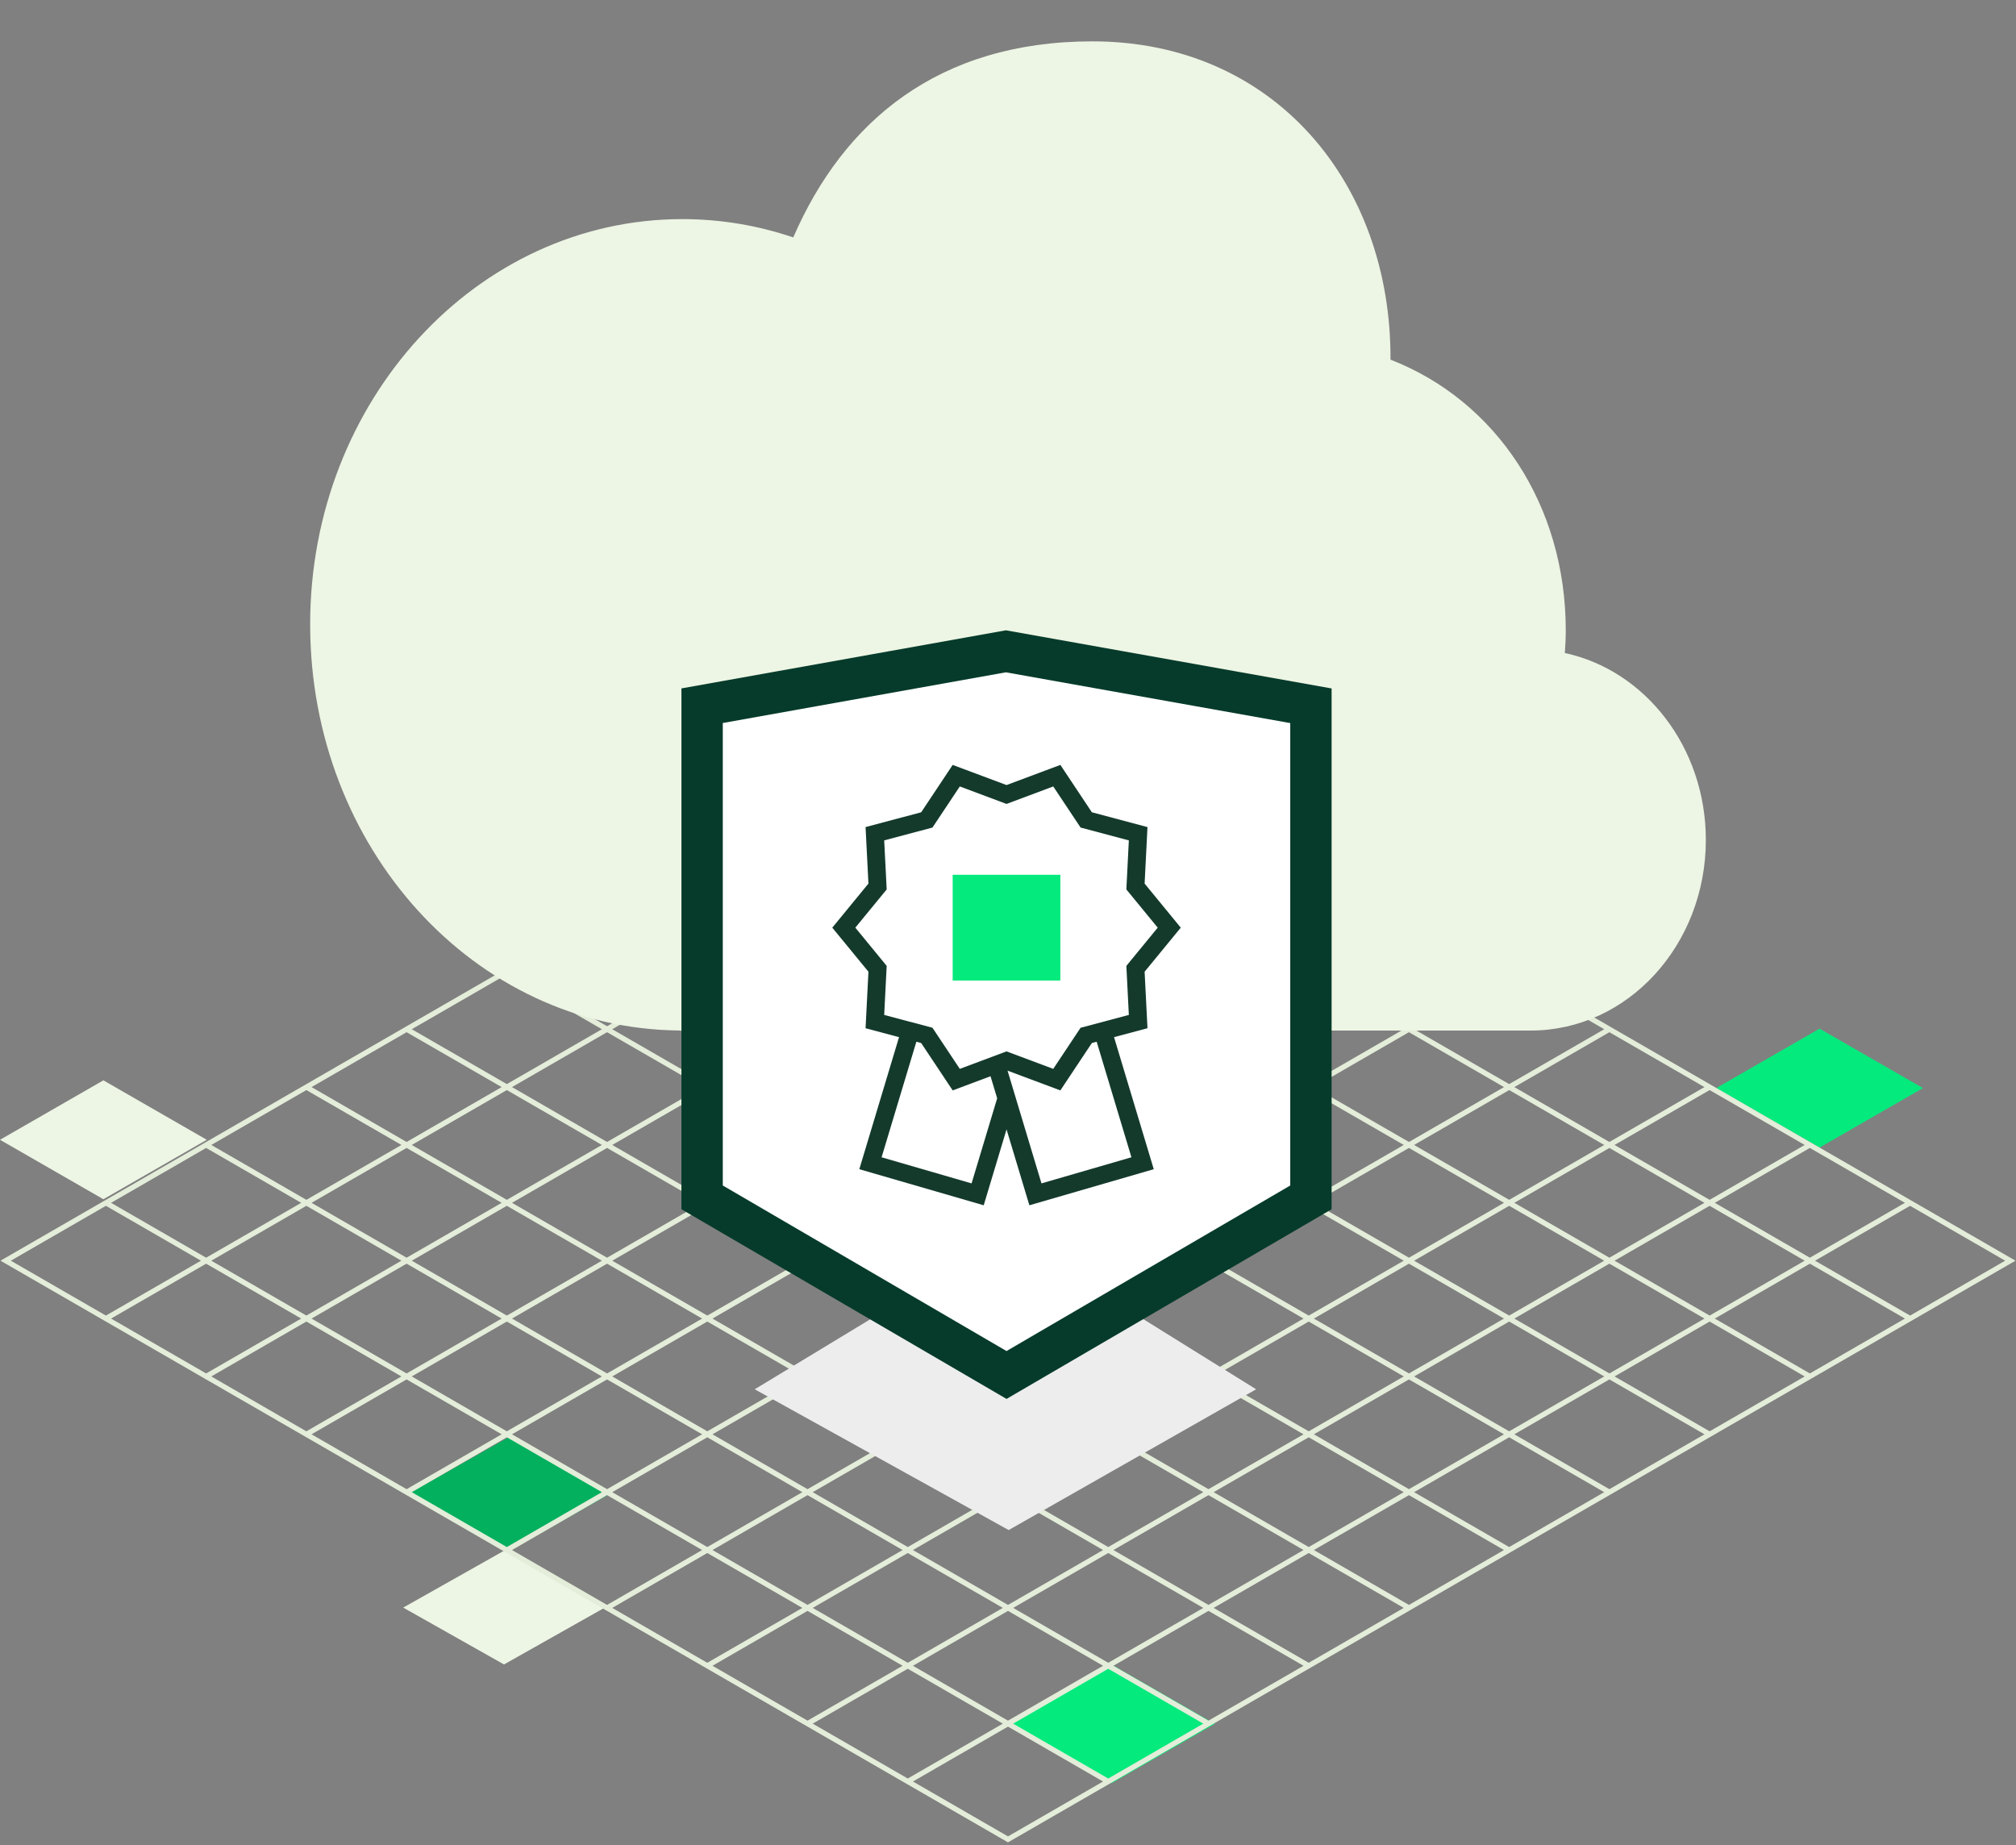 <svg width="390" height="357" viewBox="0 0 390 357" fill="none" xmlns="http://www.w3.org/2000/svg">
<rect x="0" y="0" width="390" height="357" fill="#808080" stroke="none"/>
<path d="M215 322L235 333.5L215 345L195 333.5L215 322Z" fill="#05EA7D"/>
<path d="M352 199L372 210.5L352 222L332 210.5L352 199Z" fill="#05EA7D"/>
<path d="M20 209L40 220.5L20 232L0 220.5L20 209Z" fill="#EDF5E4"/>
<path d="M97.5 300L117 311L97.5 322L78 311L97.5 300Z" fill="#EDF5E4"/>
<path d="M98.5 278L118 289L98.5 300L79 289L98.5 278Z" fill="#03B05E"/>
<path d="M214.39 143.134L20.486 255.085M233.781 154.329L39.877 266.28M253.171 165.524L59.267 277.475M272.562 176.719L78.658 288.67M291.952 187.914L98.048 299.865M311.342 199.109L117.438 311.06M330.733 210.305L136.829 322.255M350.123 221.5L156.219 333.45M369.513 232.695L175.61 344.645M175.61 143.134L369.513 255.085M156.219 154.329L350.123 266.28M136.829 165.524L330.733 277.475M117.438 176.719L311.342 288.67M98.048 187.914L291.952 299.865M78.658 199.109L272.562 311.06M59.267 210.305L253.171 322.255M39.877 221.5L233.781 333.45M20.486 232.695L214.39 344.645M195 131.939L1.096 243.89L195 355.84L388.904 243.89L195 131.939Z" stroke="#E8F2DD"/>
<path d="M214.39 143.134L20.486 255.085M233.781 154.329L39.877 266.28M253.171 165.524L59.267 277.475M272.562 176.719L78.658 288.67M291.952 187.914L98.048 299.865M311.342 199.109L117.438 311.06M330.733 210.305L136.829 322.255M350.123 221.5L156.219 333.45M369.513 232.695L175.61 344.645M175.61 143.134L369.513 255.085M156.219 154.329L350.123 266.28M136.829 165.524L330.733 277.475M117.438 176.719L311.342 288.67M98.048 187.914L291.952 299.865M78.658 199.109L272.562 311.06M59.267 210.305L253.171 322.255M39.877 221.5L233.781 333.45M20.486 232.695L214.39 344.645M195 131.939L1.096 243.89L195 355.84L388.904 243.89L195 131.939Z" stroke="black" stroke-opacity="0.02"/>
<path d="M133.392 199.366H296.13C314.831 199.366 330 182.86 330 162.49C330 144.584 318.269 129.669 302.722 126.331C302.829 124.872 302.9 123.401 302.9 121.918C302.9 97.78 289.503 77.542 268.995 69.576C269.16 35.343 246.431 8 211.344 8C181.503 8 163.18 23.514 153.457 45.929C146.676 43.632 139.482 42.388 132.004 42.388C92.239 42.388 60 77.482 60 120.781C60 164.081 91.85 198.971 131.319 199.354L137.025 200" fill="#EDF5E4"/>
<path d="M195.13 239L243 268.767L195.13 296L146 268.767L195.13 239Z" fill="#EDEDED"/>
<path d="M253.603 231.639L194.714 266L135.825 231.639V136.525L194.59 126L253.603 136.536V231.639Z" fill="white" stroke="#063B2B" stroke-width="8" stroke-miterlimit="10"/>
<path d="M205.131 169.232H184.296V189.692H205.131V169.232Z" fill="#05EA7D"/>
<path d="M221.983 198.92L221.428 187.987L228.421 179.462L221.428 170.937L221.983 160.004L211.225 157.143L205.132 147.977L194.714 151.875L184.297 147.977L178.203 157.143L167.446 160.004L168.001 170.937L161.007 179.462L168.001 187.987L167.446 198.92L173.921 200.642L166.237 226.19L190.301 233.17L194.717 218.486L199.135 233.17L223.198 226.19L215.514 200.642L221.99 198.92H221.983ZM165.466 179.462L171.532 172.066L171.05 162.579L180.387 160.096L185.676 152.144L194.714 155.527L203.753 152.144L209.042 160.096L218.378 162.579L217.896 172.066L223.963 179.462L217.896 186.858L218.378 196.345L209.042 198.827L203.753 206.78L194.714 203.397L185.676 206.78L180.387 198.827L171.05 196.345L171.532 186.858L165.466 179.462ZM187.95 228.935L170.546 223.884L177.272 201.532L178.203 201.781L184.297 210.946L191.62 208.208L192.905 212.474L187.953 228.938L187.95 228.935ZM218.878 223.884L201.475 228.935L194.912 207.124L205.128 210.946L211.222 201.781L212.153 201.532L218.878 223.884Z" fill="#143A2C"/>
</svg>
